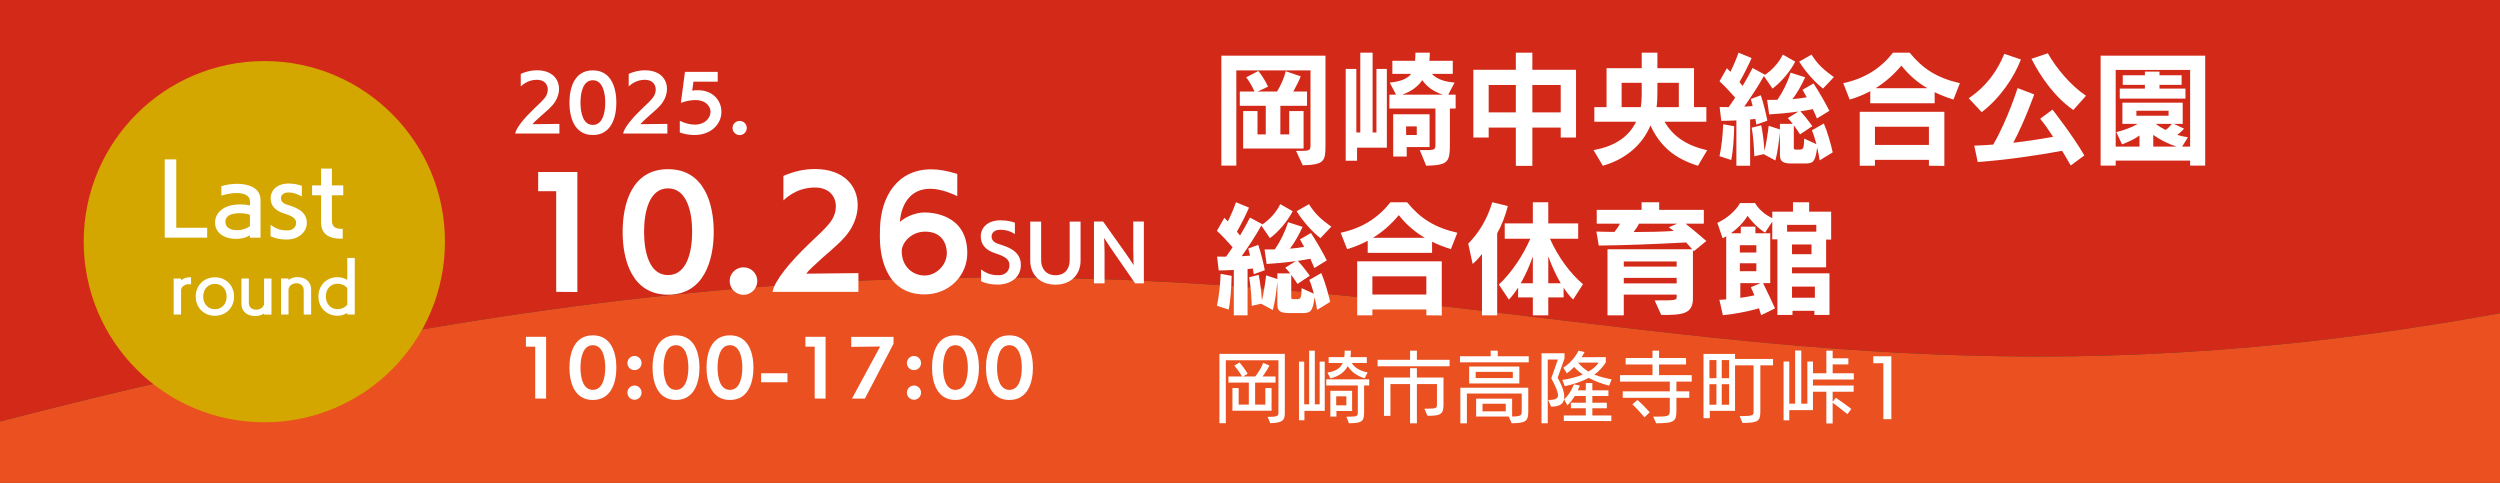 <?xml version="1.0" encoding="UTF-8"?>
<svg xmlns="http://www.w3.org/2000/svg" version="1.1" viewBox="0 0 1169.998 226.028">
  <rect x="0" y="0" width="1169.998" height="226.028" fill="#333333" stroke="none"/>
  <!-- Generator: Adobe Illustrator 28.7.1, SVG Export Plug-In . SVG Version: 1.2.0 Build 142)  -->
  <g>
    <g id="_レイヤー_1" data-name="レイヤー_1">
      <g id="_レイヤー_1-2" data-name="_レイヤー_1">
        <g id="_レイヤー_1-2">
          <g>
            <g>
              <g>
                <path d="M1169.998,146.57V0H0v197.262c621.52-161.587,735.768,28.611,1169.998-50.692Z" fill="#d32919"/>
                <path d="M0,197.262v28.766h1169.998v-79.458C735.768,225.873,621.52,35.675,0,197.262Z" fill="#ea5020"/>
              </g>
              <g>
                <path d="M606.542,70.627c6.664,0,6.775,0,6.775-3.08v-34.608h-34.719v44.576h-7V26.051h48.719v42.056c0,7.28-.56,9.016-10.64,9.24,0,0-3.136-6.72-3.136-6.72ZM581.79,69.507v-17.528h6.72v10.92h3.864v-13.384h-12.152v-6.664h6.888c-1.12-2.632-2.856-5.376-3.92-6.664l5.712-2.968c1.455,1.792,3.416,4.76,4.535,7.336l-4.928,2.296h9.128c1.681-2.688,3.304-6.328,4.088-9.52l7,2.408c-.616,1.68-2.071,4.648-3.472,7.112h6.439v6.664h-12.487v13.384h4.144v-10.92h6.721v17.528h-28.28Z" fill="#fff"/>
                <path d="M635.102,69.115v6.104h-5.319v-42.952h4.983v29.736h1.848V24.651h5.769v37.352h1.792v-29.736h4.872v36.848s-13.944,0-13.944-0ZM664.445,70.235h3.192c4.088,0,4.144-.28,4.144-3.192v-16.24h-21.56v-6.496h3.136l-2.968-5.656c5.432-.504,8.4-1.96,10.024-4.088h-8.792v-6.104h10.64c.112-1.176.112-2.464.168-3.808h6.72c0,1.232-.056,2.52-.224,3.808h10.976v6.104h-9.8c2.576,2.744,6.384,3.696,10.64,4.088l-2.968,5.656h3.472v6.496h-2.688v15.68c0,9.408-.448,10.752-11.088,11.088l-3.024-7.336ZM658.342,68.835v4.424h-6.328v-19.768h17.024v15.344h-10.696ZM675.254,44.307c-4.145-1.344-7.336-3.528-9.632-6.776-2.017,2.912-5.097,5.32-9.465,6.776h19.097ZM663.046,59.147h-4.984v4.032h4.984v-4.032Z" fill="#fff"/>
                <path d="M730.413,64.355v-4.648h-13.271v17.92h-7.729v-17.92h-12.712v4.648h-7.168v-31.696h19.88v-8.008h7.729v8.008h20.439v31.696h-7.168ZM709.413,39.771h-12.712v12.824h12.712v-12.824ZM730.413,39.771h-13.271v12.824h13.271v-12.824Z" fill="#fff"/>
                <path d="M794.647,77.571c-11.2-3.416-17.92-9.464-22.232-18.872-3.808,9.24-11.928,15.959-22.288,18.872l-4.367-7.336c9.464-1.624,16.407-5.936,19.936-13.272h-19.544v-6.832h5.712v-18.2h16.464v-7.28h7.336v7.28h17.136v18.2h5.769v6.832h-19.544c3.92,6.888,10.472,11.256,19.936,13.328l-4.312,7.28ZM768.326,38.763h-9.408v11.368h8.96c.28-1.792.448-3.752.448-5.824v-5.544ZM785.687,38.763h-10.024v3.864c0,2.632-.056,5.152-.392,7.504h10.416v-11.368Z" fill="#fff"/>
                <path d="M812.622,77.571v-21.224c-2.576.112-5.04.224-7.056.224l-.784-6.496c1.288.056,2.744.056,4.2.056,1.008-1.344,2.016-2.856,3.08-4.424-2.185-2.52-5.04-5.6-7.336-7.672l3.472-6.104,1.624,1.68c1.456-2.856,2.8-6.048,3.808-8.96l6.104,2.52c-1.456,3.416-3.696,7.784-5.656,11.256l1.456,1.792c1.792-2.968,3.416-5.88,4.647-8.4l5.713,3.08-.168.28c3.359-2.072,6.831-5.824,8.623-9.632l5.824,3.304c-2.408,4.704-6.775,9.8-10.64,12.6l-4.032-5.88c-2.632,4.76-6.271,10.192-9.184,14.336,1.344-.056,2.688-.168,3.92-.28-.28-1.232-.561-2.352-.84-3.304l4.647-1.736c1.288,3.696,2.464,8.68,3.08,11.872l-5.151,1.848c-.112-.84-.28-1.736-.448-2.632-.784.056-1.624.112-2.464.224v21.672h-6.44ZM804.727,73.091c1.008-4.592,1.512-9.856,1.735-14.952l5.152.952c-.112,5.208-.504,11.536-1.4,15.792l-5.487-1.792ZM851.598,75.051c-.224-1.512-.615-3.696-1.176-5.992-.84,7-2.128,7.448-5.656,7.448h-6.159c-3.752,0-5.601-.616-5.601-3.92v-10.696c-.392,4.088-1.176,9.8-2.128,13.216l-5.488-2.968-4.367,1.008c-.168-4.536-.561-9.8-1.232-13.384l4.48-1.12c.728,3.64,1.231,7.896,1.512,11.984.784-3.248,1.567-8.288,1.96-11.76l5.264,1.736v-2.632h5.992c-.784-1.008-1.568-1.96-2.296-2.688l4.928-3.08c-4.76.672-9.688,1.12-13.664,1.344l-.952-6.776c1.345-.056,3.024-.056,4.816-.056,2.52-3.696,4.816-8.232,6.16-12.712l6.832,2.184c-1.904,4.088-3.809,7.392-5.937,10.192,2.296-.168,4.536-.448,6.664-.84l-1.96-3.528,5.152-2.968c2.688,4.2,5.544,9.072,7.392,12.824l-5.824,3.584c-.504-1.288-1.176-2.8-1.903-4.368-1.849.392-3.809.728-5.824,1.008,1.792,1.904,3.808,4.424,5.6,6.944l-5.768,3.864c-.672-1.064-1.736-2.688-2.912-4.256v10.584c0,.784.448.784,1.12.784h1.4c1.903,0,2.184-.28,2.352-5.152l5.712,2.632c-.616-2.352-1.344-4.704-2.128-6.496l5.6-3.192c1.568,3.528,3.473,10.192,4.145,13.496l-6.104,3.752ZM853.166,41.451c-3.584-2.744-8.12-7.728-11.144-12.6l5.768-3.304c2.968,4.76,5.992,7.336,10.472,10.528l-5.096,5.376Z" fill="#fff"/>
                <path d="M914.206,46.603c-3.137-1.008-6.104-2.128-8.792-3.472v5.208h-30.128v-5.656c-2.968,1.568-6.16,2.912-9.632,3.92l-3.024-7.672c10.08-2.184,17.472-6.888,23.296-14.28h7.784c5.992,7.392,12.712,11.816,23.52,14.28l-3.023,7.672ZM902.726,77.571v-2.744h-25.256v2.744h-7.111v-25.256h39.592v25.312l-7.225-.056ZM902.726,59.315h-25.256v8.512h25.256v-8.512ZM901.998,41.283c-4.704-2.744-8.68-6.216-12.152-10.584-3.472,4.144-7.448,7.728-12.096,10.584h24.248Z" fill="#fff"/>
                <path d="M921.374,45.987c8.735-5.992,13.439-13.048,16.632-20.776l7.784,2.632c-3.192,8.344-9.856,18.2-18.368,24.64l-6.048-6.496ZM969.086,77.459c-1.232-2.184-2.576-4.536-4.032-6.888-11.872,2.24-26.6,4.312-39.479,5.264l-1.624-7.672c3.023-.112,5.991-.28,8.903-.504,6.776-11.76,11.368-26.432,11.368-26.432l7.784,2.968s-4.424,12.544-9.8,22.624c6.159-.728,12.319-1.624,18.647-2.8-2.128-3.304-4.256-6.272-6.048-8.456l5.768-4.256s9.464,12.04,14.896,21.448l-6.384,4.704ZM970.317,51.475c-8.567-5.88-15.288-15.456-19.6-23.968l7.672-2.576c3.864,6.888,10.584,15.008,17.864,19.88l-5.937,6.664Z" fill="#fff"/>
                <path d="M1024.974,77.515v-2.352h-34.832v2.352h-7.056V26.051h48.943v51.464s-7.056,0-7.056-0ZM1024.974,32.715h-34.832v35.896h11.144v-5.208c-2.296,1.68-5.04,2.968-8.176,4.144l-2.688-5.712c3.64-.896,7.336-2.24,10.023-3.864h-7.168v-9.912h28.224v9.912h-4.144l4.76,2.24c-.672.84-1.848,1.96-3.191,2.912,1.624.504,3.304.896,5.04,1.12l-2.744,4.368h3.752v-35.896ZM992.046,46.155v-4.704h11.76v-1.736h-10.36v-4.48h10.36v-1.736h6.832v1.736h10.359v4.48h-10.359v1.736h12.151v4.704h-30.743ZM1014.894,51.811h-15.064v2.352h15.064v-2.352ZM1018.59,68.611c-4.088-1.344-7.672-3.192-10.864-5.488v5.488h10.864ZM1008.846,57.971c1.456,1.064,2.968,2.016,4.647,2.856,1.288-.896,2.24-1.96,2.912-2.856h-7.56Z" fill="#fff"/>
                <path d="M577.422,147.571v-21.225c-2.576.112-5.04.225-7.056.225l-.784-6.496c1.288.056,2.744.056,4.2.056,1.008-1.344,2.016-2.855,3.08-4.424-2.184-2.52-5.04-5.6-7.336-7.672l3.472-6.104,1.624,1.68c1.456-2.856,2.8-6.048,3.808-8.96l6.104,2.52c-1.456,3.416-3.696,7.784-5.656,11.256l1.456,1.792c1.792-2.968,3.416-5.88,4.648-8.4l5.712,3.08-.168.28c3.359-2.072,6.831-5.824,8.623-9.632l5.824,3.304c-2.408,4.704-6.775,9.8-10.64,12.6l-4.032-5.88c-2.632,4.76-6.272,10.191-9.184,14.336,1.344-.057,2.688-.168,3.92-.28-.28-1.231-.561-2.352-.84-3.304l4.648-1.736c1.288,3.696,2.464,8.68,3.08,11.872l-5.152,1.848c-.111-.84-.279-1.735-.447-2.632-.784.057-1.624.112-2.464.225v21.672h-6.44ZM569.526,143.09c1.008-4.592,1.512-9.855,1.736-14.952l5.152.952c-.112,5.208-.504,11.536-1.4,15.792l-5.488-1.792ZM616.398,145.05c-.224-1.512-.615-3.696-1.176-5.992-.84,7-2.128,7.448-5.656,7.448h-6.159c-3.752,0-5.601-.616-5.601-3.92v-10.696c-.392,4.088-1.176,9.801-2.128,13.216l-5.488-2.968-4.367,1.008c-.168-4.535-.561-9.8-1.232-13.384l4.48-1.12c.728,3.641,1.231,7.896,1.512,11.984.784-3.248,1.568-8.288,1.96-11.76l5.264,1.735v-2.632h5.992c-.784-1.008-1.568-1.96-2.296-2.688l4.928-3.08c-4.76.672-9.688,1.12-13.664,1.344l-.952-6.775c1.345-.057,3.024-.057,4.816-.057,2.52-3.696,4.816-8.232,6.16-12.712l6.832,2.184c-1.904,4.088-3.809,7.392-5.937,10.192,2.296-.168,4.536-.448,6.664-.84l-1.96-3.528,5.152-2.968c2.688,4.2,5.544,9.072,7.392,12.824l-5.824,3.584c-.504-1.288-1.176-2.8-1.903-4.368-1.849.392-3.809.729-5.824,1.008,1.792,1.904,3.808,4.424,5.6,6.944l-5.768,3.864c-.672-1.064-1.736-2.688-2.912-4.257v10.584c0,.784.448.784,1.12.784h1.4c1.903,0,2.184-.279,2.352-5.151l5.712,2.632c-.616-2.353-1.344-4.704-2.128-6.496l5.6-3.192c1.568,3.528,3.473,10.192,4.145,13.496l-6.104,3.752ZM617.966,111.451c-3.584-2.744-8.12-7.728-11.144-12.6l5.768-3.304c2.968,4.76,5.992,7.336,10.472,10.528l-5.096,5.376Z" fill="#fff"/>
                <path d="M679.006,116.603c-3.137-1.009-6.104-2.129-8.792-3.473v5.208h-30.128v-5.656c-2.968,1.568-6.16,2.912-9.632,3.92l-3.024-7.672c10.08-2.184,17.472-6.888,23.296-14.28h7.784c5.992,7.392,12.712,11.816,23.52,14.28l-3.023,7.672ZM667.525,147.571v-2.744h-25.256v2.744h-7.111v-25.256h39.592v25.312l-7.225-.056ZM667.525,129.315h-25.256v8.512h25.256v-8.512ZM666.798,111.283c-4.704-2.744-8.681-6.216-12.152-10.584-3.472,4.144-7.448,7.728-12.096,10.584h24.248Z" fill="#fff"/>
                <path d="M693.565,147.571v-28.729c-1.456,1.904-2.968,3.528-4.368,4.704l-2.071-9.52c4.647-4.704,8.735-10.92,11.256-19.376l7.279,1.792c-1.119,4.48-2.855,8.904-4.983,12.768v38.36h-7.112ZM736.237,140.178c-1.512-1.456-3.023-3.304-4.479-5.544v4.536h-7.168v8.4h-7.225v-8.4h-6.888v-4.592c-1.4,2.184-2.856,4.088-4.312,5.656l-4.704-7.057c5.823-5.432,11.199-13.384,14.728-21.448h-11.984v-7.168h13.16v-9.912h7.225v9.912h14v7.168h-13.217c3.752,8.4,9.465,16.24,15.456,21.28l-4.592,7.168ZM717.365,120.018c-1.567,4.536-3.527,8.849-5.655,12.545h5.655s0-12.545,0-12.545ZM730.413,132.563c-2.184-3.696-4.199-8.064-5.823-12.656v12.656h5.823Z" fill="#fff"/>
                <path d="M774.374,140.571h1.904c7.168,0,8.399-.057,8.399-1.345v-1.344h-24.751v9.688h-7.616v-30.912h39.647c-.84-1.008-1.792-2.072-2.855-3.192-13.44.728-30.521,1.4-40.88,1.456l-1.12-6.552c2.688.056,5.544.168,8.456.168,1.008-1.232,1.96-2.632,2.576-3.864h-10.864v-6.44h21v-3.584h8.231v3.584h20.889v6.44h-8.568c2.8,2.184,6.888,5.6,9.744,8.12l-5.824,4.76-.448-.504v22.624c0,7.504-5.319,7.729-14.84,7.729l-3.08-6.832ZM784.678,122.37h-24.751v2.408h24.751v-2.408ZM784.678,130.042h-24.751v2.576h24.751v-2.576ZM767.095,104.675c-.673,1.288-1.624,2.688-2.576,3.92,6.72,0,13.384-.168,18.815-.504-.784-.616-1.567-1.176-2.352-1.736l3.976-1.68h-17.863Z" fill="#fff"/>
                <path d="M849.134,147.403v-1.96h-10.248v1.96h-7.056v-35.392h-2.408v-8.288l-3.359,5.152c-3.584-2.24-6.217-5.264-8.232-7.84-1.68,2.856-4.536,5.824-7.728,8.12h4.592v-3.08h6.832v3.08h6.943v23.352h-3.359c1.512,3.024,4.479,9.296,5.6,11.816l-6.496,3.191c-.279-1.008-.616-2.128-1.008-3.248-4.872,1.513-12.768,2.912-16.912,3.248l-1.624-7.224c.896,0,2.017-.056,3.192-.168v-29.512c-.561.336-1.12.616-1.68.896l-2.465-7.224c4.2-1.848,8.792-5.712,10.584-9.24h7.057c1.735,2.912,4.592,5.432,8.063,7.056v-3.024h9.688v-4.424h7.56v4.424h10.304v13.048h-2.352v12.992h-15.96v2.8h17.528v19.488h-7.057ZM821.975,114.754h-7.729v3.416h7.729v-3.416ZM821.975,123.21h-7.729v3.696h7.729v-3.696ZM819.398,134.411l4.536-1.904h-9.465v6.888c2.185-.336,4.425-.672,6.608-1.176l-1.68-3.808ZM850.03,105.235h-13.664v3.192h13.664v-3.192ZM847.79,114.418h-9.128v4.536h9.128v-4.536ZM849.358,134.13h-10.696v5.208h10.696v-5.208Z" fill="#fff"/>
                <path d="M593.227,195.107c4.823,0,5.075-.504,5.075-1.944v-24.549h-24.621v29.444h-2.987v-32.432h30.596v27.681c0,3.455-1.044,4.571-6.804,4.751l-1.26-2.951ZM576.777,192.227v-10.618h2.916v7.738h4.751v-10.294h-9.539v-2.88h6.335c-.9-1.656-2.412-3.708-3.6-5.075l2.448-1.477c1.332,1.513,2.952,3.744,3.815,5.292l-2.087,1.26h5.651c1.367-1.728,2.771-3.96,3.707-6.335l2.916,1.224c-.72,1.476-2.016,3.563-3.204,5.111h6.084v2.88h-9.575v10.294h4.787v-7.738h2.916v10.618h-18.322Z" fill="#fff"/>
                <path d="M610.474,192.299v4.392h-2.556v-27.465h2.447v20.014h2.304v-25.125h2.664v25.125h2.268v-20.014h2.375v23.073h-9.502ZM630.091,194.998h1.584c3.707-.036,3.779-.359,3.779-2.304v-12.311h-14.758v-2.843h20.085v2.843h-2.376v12.167c0,4.571-.647,5.471-7.091,5.543l-1.224-3.096ZM638.657,177.036c-3.239-.972-6.154-2.808-7.919-5.687-1.367,2.663-3.887,4.679-8.099,5.759l-1.403-2.771c3.815-.576,6.047-1.943,7.163-4.464h-6.588v-2.735h7.308c.107-.792.18-1.584.18-2.447v-.576h2.916c0,1.044-.072,2.052-.217,3.023h7.668v2.735h-7.056c1.691,2.664,4.428,3.816,7.451,4.428l-1.404,2.735ZM625.447,192.335v2.627h-2.844v-12.058h10.187v9.431h-7.343ZM630.091,185.495h-4.751v4.212h4.751v-4.212Z" fill="#fff"/>
                <path d="M644.709,171.421v-3.023h15.19v-4.283h3.204v4.283h15.298v3.023h-33.692ZM666.631,191.255h1.8c3.636,0,4.067-.324,4.067-1.908v-9.61h-9.395v18.394h-3.204v-18.394h-9.179v14.902h-3.023v-17.962h12.202v-4.355h3.204v4.355h12.454v12.49c0,4.644-1.116,5.436-7.523,5.436l-1.403-3.348Z" fill="#fff"/>
                <path d="M683.267,169.586v-2.844h14.361v-2.628h3.312v2.628h14.507v2.844h-32.18ZM706.087,194.962c5.22,0,6.084-.323,6.084-2.195v-8.603h-25.665v13.966h-3.06v-16.666h31.784v11.375c0,4.679-1.8,5.111-7.739,5.255l-1.404-3.132ZM687.55,179.449v-7.919h23.505v7.919h-23.505ZM707.995,174.049h-17.386v2.88h17.386v-2.88ZM690.825,194.927v-8.352h16.846v8.352h-16.846ZM704.684,188.952h-10.871v3.563h10.871v-3.563Z" fill="#fff"/>
                <path d="M721.426,198.094v-32.756h10.763v2.448l-3.203,8.998c2.879,5.111,3.096,7.884,3.096,8.963,0,3.096-1.908,4.572-6.191,4.572l-1.332-3.132c3.239,0,4.571-.54,4.571-2.268,0-1.512-1.044-3.96-3.132-7.884l3.096-8.782h-4.751v29.84h-2.916ZM753.066,180.493c-3.24-.864-6.731-2.124-9.575-3.636-3.239,1.764-7.523,3.132-11.194,3.888l-1.116-2.951c3.168-.433,6.587-1.261,9.575-2.521-1.404-.972-2.88-2.195-4.067-3.527-1.044,1.116-2.196,2.124-3.42,2.987l-1.656-2.663c3.096-1.944,5.651-4.932,7.128-7.955l2.843.647c-.396.792-.863,1.584-1.367,2.412l11.303-.036v2.412c-1.225,2.052-3.276,4.319-5.399,5.795,2.844,1.08,6.119,1.8,8.135,2.231l-1.188,2.916ZM731.864,197.014v-2.591h10.295v-3.348h-6.983v-2.592h6.983v-3.168h-5.147c-1.044,1.692-2.231,3.239-3.491,4.392l-1.512-2.808c2.016-1.836,3.491-4.212,4.571-7.02l2.808.576c-.288.756-.647,1.512-.972,2.231h3.743v-3.419h3.06v3.419h7.523v2.628h-7.523v3.168h6.768v2.592h-6.768v3.348h8.891v2.627l-22.245-.036ZM738.523,169.694c1.332,1.656,3.06,3.096,4.859,4.212,2.016-1.152,3.672-2.484,4.788-4.212h-9.647Z" fill="#fff"/>
                <path d="M784.566,186.18v5.795c0,5.147-.792,6.119-9.503,6.119l-1.367-3.132h2.627c4.859-.035,5.147-.539,5.147-2.987v-5.795h-22.029v-3.023h22.029v-4.572h-23.289v-3.023h15.19v-5.003h-12.562v-3.023h12.562v-3.42h3.06v3.42h12.635v3.023h-12.635v5.003h15.298v3.023h-7.163v4.572h6.012v3.023h-6.012ZM769.629,195.286c-1.404-1.691-4.032-4.535-5.688-6.047l2.375-2.052c1.765,1.476,4.536,4.355,5.76,5.759l-2.447,2.34Z" fill="#fff"/>
                <path d="M814.159,194.746c6.228,0,6.516-.359,6.516-2.052v-21.705h-8.675v21.31h-11.807v3.419h-2.952v-30.092h14.759v2.34h17.781v3.023h-5.939v21.417c0,4.716-.972,5.472-8.351,5.544l-1.332-3.204ZM803.289,168.506h-3.276v8.495h3.276v-8.495ZM803.289,179.809h-3.276v9.61h3.276v-9.61ZM809.228,168.506h-3.455v8.495h3.455v-8.495ZM809.228,179.809h-3.455v9.61h3.455v-9.61Z" fill="#fff"/>
                <path d="M864.594,193.847c-1.764-1.512-4.968-3.96-6.911-5.363v9.683h-2.952v-14.83h-6.263v8.603h-11.087v4.788h-2.663v-27.537h2.663v19.726h2.735v-24.873h2.88v24.873h2.844v-19.726h2.628v5.508h6.263v-10.583h2.952v3.563h7.343v2.844h-7.343v4.176h9.898v2.915h-19.113v2.808h19.041v2.916h-9.826v4.715l1.476-1.907c1.979,1.332,5.111,3.527,7.271,5.22l-1.836,2.483Z" fill="#fff"/>
                <path d="M881.409,196.187v-26.205h-4.716v-3.239h8.459v29.444h-3.743Z" fill="#fff"/>
              </g>
              <circle cx="123.704" cy="113.106" r="84.533" fill="#d4a600"/>
              <g>
                <path d="M77.087,111.217v-36.619h5.407v32.003h14.463v4.616h-19.87Z" fill="#fff"/>
                <path d="M116.957,111.217v-1.099c-2.726,1.67-5.495,1.67-6.418,1.67-6.066,0-9.891-3.121-9.891-7.649,0-4.22,3.561-8.484,11.826-8.484,1.495,0,3.165.176,4.528.484v-1.847c0-2.813-2.726-3.956-6.243-3.956-2.242,0-4.792.483-7.166,1.23v-4.44c2.242-.703,4.836-1.099,7.386-1.099,5.671,0,10.946,2.066,10.946,7.518v17.672h-4.967ZM116.957,100.535c-1.495-.616-3.341-.748-4.748-.748-2.374,0-6.726.352-6.726,4.088,0,2.242,1.802,3.825,5.407,3.825,1.099,0,3.561-.088,6.066-1.846v-5.319Z" fill="#fff"/>
                <path d="M126.626,105.239c2.857,1.935,4.572,2.594,7.913,2.594,2.417,0,4.044-1.495,4.044-3.561,0-2.11-1.891-3.209-5.583-4.352-4.309-1.319-6.331-3.78-6.331-7.122,0-3.824,3.033-6.902,8.396-6.902,2.154,0,4.308.396,6.198,1.055v4.968c-2.77-1.451-4.44-1.847-6.242-1.847-2.55,0-3.517,1.363-3.517,2.682s.616,2.33,2.99,3.077c3.648,1.143,9.1,2.902,9.1,8.44,0,4.748-4.352,7.825-9.32,7.825-2.945,0-4.879-.308-7.649-1.539v-5.319Z" fill="#fff"/>
                <path d="M160.386,111.657c-.352,0-.704.044-1.055.044-4.879,0-9.056-1.847-9.056-7.518v-12.792h-4.22v-4.616h4.22v-7.869h5.055v7.869h5.319v4.616h-5.319v11.782c0,3.517,2.374,3.912,4.616,3.912h.439v4.572Z" fill="#fff"/>
                <path d="M81.28,147.209v-16.856h3.469v.853c1.004-.822,2.282-1.4,3.742-1.431.244,0,.487-.03.73-.03h.183v3.316c-.365-.061-.822-.061-1.248-.061-1.521.03-3.012,1.004-3.408,2.403v11.806h-3.469Z" fill="#fff"/>
                <path d="M91.597,138.782c0-5.112,3.772-9.007,8.976-9.007,5.233,0,8.976,3.895,8.976,9.007,0,5.142-3.743,9.006-8.976,9.006-5.203,0-8.976-3.864-8.976-9.006ZM106.079,138.782c0-3.348-2.19-5.934-5.507-5.934-3.286,0-5.477,2.586-5.477,5.934,0,3.377,2.191,5.933,5.477,5.933,3.316,0,5.507-2.556,5.507-5.933Z" fill="#fff"/>
                <path d="M123.579,147.24v-.518c-1.096.7-2.495,1.187-4.017,1.187-4.746,0-6.572-2.859-6.572-5.628v-11.928h3.468v11.38c0,1.855,1.187,3.194,3.438,3.194,1.765,0,3.286-.974,3.682-2.464v-12.11h3.468v16.887h-3.468Z" fill="#fff"/>
                <path d="M142.142,147.209v-11.38c0-1.855-1.248-3.255-3.438-3.255-1.826,0-3.286,1.004-3.682,2.738v11.896h-3.469v-16.887h3.469v.73c1.065-.821,2.464-1.369,4.046-1.369,4.655,0,6.542,2.921,6.542,5.72v11.806h-3.469Z" fill="#fff"/>
                <path d="M162.53,147.209v-.761c-1.309.791-2.86,1.309-4.564,1.309-5.203,0-8.945-3.895-8.945-9.037,0-5.111,3.743-9.006,8.945-9.006,1.704,0,3.255.487,4.564,1.278v-10.284h3.499v26.501h-3.499ZM162.53,134.917c-.943-1.369-2.678-2.13-4.564-2.13-3.316,0-5.477,2.556-5.477,5.933,0,3.378,2.16,5.964,5.477,5.964,1.886,0,3.621-.791,4.564-2.13v-7.637Z" fill="#fff"/>
              </g>
            </g>
            <g>
              <path d="M241.098,62.508c.442-2.651,4.216-7.207,8.907-11.694,1.734-1.666,4.419-4.046,5.439-5.712.612-1.02.918-2.142.918-3.195,0-2.414-1.632-4.556-5.031-4.556-2.21,0-4.93.612-7.615,3.094v-5.881c2.651-1.156,5.065-1.666,7.615-1.666,7.003,0,10.301,4.114,10.301,8.703,0,2.04-.646,4.147-1.87,6.051-1.496,2.346-4.147,4.454-6.493,6.527-2.074,1.87-3.604,3.264-4.045,3.944l12.579-.136v4.521h-20.704Z" fill="#fff"/>
              <path d="M266.496,48.06c0-6.799,2.209-15.128,10.947-15.128s11.015,8.329,11.015,15.128c0,6.765-2.312,15.128-11.015,15.128s-10.947-8.363-10.947-15.128ZM283.256,48.026c0-4.691-1.224-10.471-5.813-10.471-4.589,0-5.779,5.779-5.779,10.471,0,4.726,1.19,10.437,5.779,10.437,4.59,0,5.813-5.711,5.813-10.437Z" fill="#fff"/>
              <path d="M291.621,62.508c.442-2.651,4.216-7.207,8.907-11.694,1.734-1.666,4.419-4.046,5.439-5.712.612-1.02.918-2.142.918-3.195,0-2.414-1.632-4.556-5.032-4.556-2.209,0-4.929.612-7.615,3.094v-5.881c2.652-1.156,5.066-1.666,7.615-1.666,7.003,0,10.301,4.114,10.301,8.703,0,2.04-.646,4.147-1.87,6.051-1.496,2.346-4.148,4.454-6.494,6.527-2.074,1.87-3.604,3.264-4.045,3.944l12.579-.136v4.521h-20.704Z" fill="#fff"/>
              <path d="M318.141,56.559c2.686,1.258,5.031,1.768,7.003,1.768,4.896,0,7.377-3.23,7.377-5.95,0-2.55-2.04-5.542-7.173-5.542-1.836,0-4.045.374-6.697,1.292l1.904-14.482h15.333v4.589h-11.355l-.578,4.182c.884-.136,1.768-.204,2.584-.204,7.241,0,11.083,4.964,11.083,10.131,0,5.881-4.998,10.845-12.647,10.845-2.074,0-4.352-.34-6.833-1.156v-5.474Z" fill="#fff"/>
              <path d="M346.156,63.223c-1.836,0-3.332-1.496-3.332-3.332,0-1.835,1.496-3.297,3.332-3.297s3.332,1.462,3.332,3.297c0,1.836-1.496,3.332-3.332,3.332Z" fill="#fff"/>
              <path d="M260.304,136.592v-47.12h-8.447v-8.976h18.346v56.162l-9.899-.066Z" fill="#fff"/>
              <path d="M291.391,108.545c0-13.199,4.29-29.368,21.25-29.368s21.382,16.168,21.382,29.368c0,13.132-4.487,29.368-21.382,29.368s-21.25-16.235-21.25-29.368ZM323.926,108.479c0-9.107-2.375-20.327-11.285-20.327s-11.219,11.219-11.219,20.327c0,9.173,2.31,20.26,11.219,20.26s11.285-11.087,11.285-20.26Z" fill="#fff"/>
              <path d="M347.951,137.978c-3.563,0-6.467-2.903-6.467-6.467,0-3.564,2.904-6.402,6.467-6.402,3.564,0,6.468,2.838,6.468,6.402,0,3.563-2.904,6.467-6.468,6.467Z" fill="#fff"/>
              <path d="M361.548,136.592c.858-5.147,8.183-13.99,17.291-22.702,3.366-3.233,8.579-7.853,10.559-11.087,1.188-1.98,1.782-4.158,1.782-6.204,0-4.686-3.167-8.843-9.767-8.843-4.29,0-9.569,1.188-14.783,6.006v-11.417c5.147-2.244,9.833-3.234,14.783-3.234,13.595,0,19.996,7.985,19.996,16.895,0,3.959-1.254,8.051-3.629,11.747-2.904,4.554-8.051,8.645-12.605,12.67-4.026,3.63-6.996,6.336-7.854,7.655l24.418-.264v8.777h-40.19Z" fill="#fff"/>
              <path d="M448.004,91.782c-5.015-2.376-9.239-3.432-12.737-3.432-9.305,0-13.529,7.391-14.123,15.509,1.32-1.188,5.808-4.422,11.681-4.422,2.244,0,19.864.33,19.864,19.006,0,10.691-8.646,19.336-19.997,19.336-19.336,0-20.92-20.193-20.92-26.859,0-1.386,0-2.771.066-4.157.396-14.651,8.051-27.52,23.956-27.52,3.629,0,7.721.726,12.208,2.178v10.361ZM432.957,108.412c-6.666,0-10.955,5.346-10.955,9.107,0,7.457,5.346,11.417,10.691,11.417,5.478,0,10.361-4.884,10.427-10.427,0-4.092-2.046-10.098-10.163-10.098Z" fill="#fff"/>
              <path d="M250.481,186.508v-24.273h-4.352v-4.623h9.451v28.931l-5.1-.034Z" fill="#fff"/>
              <path d="M266.496,172.06c0-6.8,2.209-15.129,10.947-15.129s11.015,8.329,11.015,15.129c0,6.766-2.312,15.128-11.015,15.128s-10.947-8.362-10.947-15.128ZM283.256,172.026c0-4.691-1.224-10.471-5.813-10.471-4.589,0-5.779,5.779-5.779,10.471,0,4.726,1.19,10.438,5.779,10.438,4.59,0,5.813-5.712,5.813-10.438Z" fill="#fff"/>
              <path d="M296.958,173.216c-1.835,0-3.332-1.462-3.332-3.298s1.496-3.332,3.332-3.332c1.836,0,3.298,1.496,3.298,3.332s-1.462,3.298-3.298,3.298ZM293.627,183.754c0-1.835,1.496-3.331,3.332-3.331,1.836,0,3.298,1.496,3.298,3.331,0,1.836-1.462,3.332-3.298,3.332-1.835,0-3.332-1.496-3.332-3.332Z" fill="#fff"/>
              <path d="M305.391,172.06c0-6.8,2.21-15.129,10.947-15.129,8.737,0,11.015,8.329,11.015,15.129,0,6.766-2.312,15.128-11.015,15.128s-10.947-8.362-10.947-15.128ZM322.151,172.026c0-4.691-1.224-10.471-5.813-10.471s-5.779,5.779-5.779,10.471c0,4.726,1.19,10.438,5.779,10.438s5.813-5.712,5.813-10.438Z" fill="#fff"/>
              <path d="M330.652,172.06c0-6.8,2.21-15.129,10.947-15.129,8.737,0,11.015,8.329,11.015,15.129,0,6.766-2.312,15.128-11.015,15.128s-10.947-8.362-10.947-15.128ZM347.413,172.026c0-4.691-1.224-10.471-5.813-10.471s-5.779,5.779-5.779,10.471c0,4.726,1.19,10.438,5.779,10.438s5.813-5.712,5.813-10.438Z" fill="#fff"/>
              <path d="M356.186,178.893v-4.215h12.341v4.215h-12.341Z" fill="#fff"/>
              <path d="M381.276,186.508v-24.273h-4.352v-4.623h9.451v28.931l-5.1-.034Z" fill="#fff"/>
              <path d="M398.719,186.542l13.191-24.376-13.531.171v-4.692h19.786v3.23l-13.395,25.667h-6.051Z" fill="#fff"/>
              <path d="M427.754,173.216c-1.835,0-3.332-1.462-3.332-3.298s1.496-3.332,3.332-3.332c1.836,0,3.298,1.496,3.298,3.332s-1.462,3.298-3.298,3.298ZM424.422,183.754c0-1.835,1.496-3.331,3.332-3.331,1.836,0,3.298,1.496,3.298,3.331,0,1.836-1.462,3.332-3.298,3.332-1.835,0-3.332-1.496-3.332-3.332Z" fill="#fff"/>
              <path d="M436.187,172.06c0-6.8,2.21-15.129,10.947-15.129,8.737,0,11.015,8.329,11.015,15.129,0,6.766-2.312,15.128-11.015,15.128s-10.947-8.362-10.947-15.128ZM452.947,172.026c0-4.691-1.224-10.471-5.813-10.471s-5.779,5.779-5.779,10.471c0,4.726,1.19,10.438,5.779,10.438s5.813-5.712,5.813-10.438Z" fill="#fff"/>
              <path d="M461.448,172.06c0-6.8,2.209-15.129,10.947-15.129s11.015,8.329,11.015,15.129c0,6.766-2.312,15.128-11.015,15.128s-10.947-8.362-10.947-15.128ZM478.208,172.026c0-4.691-1.224-10.471-5.813-10.471-4.589,0-5.779,5.779-5.779,10.471,0,4.726,1.19,10.438,5.779,10.438,4.59,0,5.813-5.712,5.813-10.438Z" fill="#fff"/>
            </g>
          </g>
        </g>
      </g>
      <g>
        <path d="M459.132,126.083c3.331,2.584,6.289,2.72,8.261,2.72,2.618,0,5.031-1.53,5.031-4.759,0-2.346-1.598-3.91-6.425-5.439-4.794-1.428-7.004-4.284-7.004-7.921,0-4.25,3.298-7.581,9.281-7.581,2.55,0,5.235.51,6.697,1.122v5.304c-2.243-1.462-4.419-2.006-6.766-2.006-2.957,0-4.147,1.564-4.147,3.127,0,1.53.816,2.788,3.502,3.604,4.59,1.462,10.199,3.399,10.199,9.791,0,5.847-4.998,9.145-10.845,9.145-2.788,0-5.508-.441-7.785-1.598v-5.507Z" fill="#fff"/>
        <path d="M500.608,103.713h5.1v18.29c0,6.425-4.453,11.219-11.763,11.219-7.343,0-11.797-4.793-11.797-11.219v-18.29h5.1v18.12c0,3.57,2.074,6.969,6.697,6.969,4.896,0,6.663-3.536,6.663-6.969v-18.12Z" fill="#fff"/>
        <path d="M531.243,132.611l-10.879-15.741c-1.021-1.428-3.638-5.542-3.638-5.542,0,0,.204,4.828.204,6.731v14.551h-4.964v-28.932h4.283l10.438,14.687c1.155,1.598,3.842,5.711,3.842,5.711,0,0-.17-5.235-.17-7.071v-13.327h4.963v28.932h-4.079Z" fill="#fff"/>
      </g>
    </g>
  </g>
</svg>